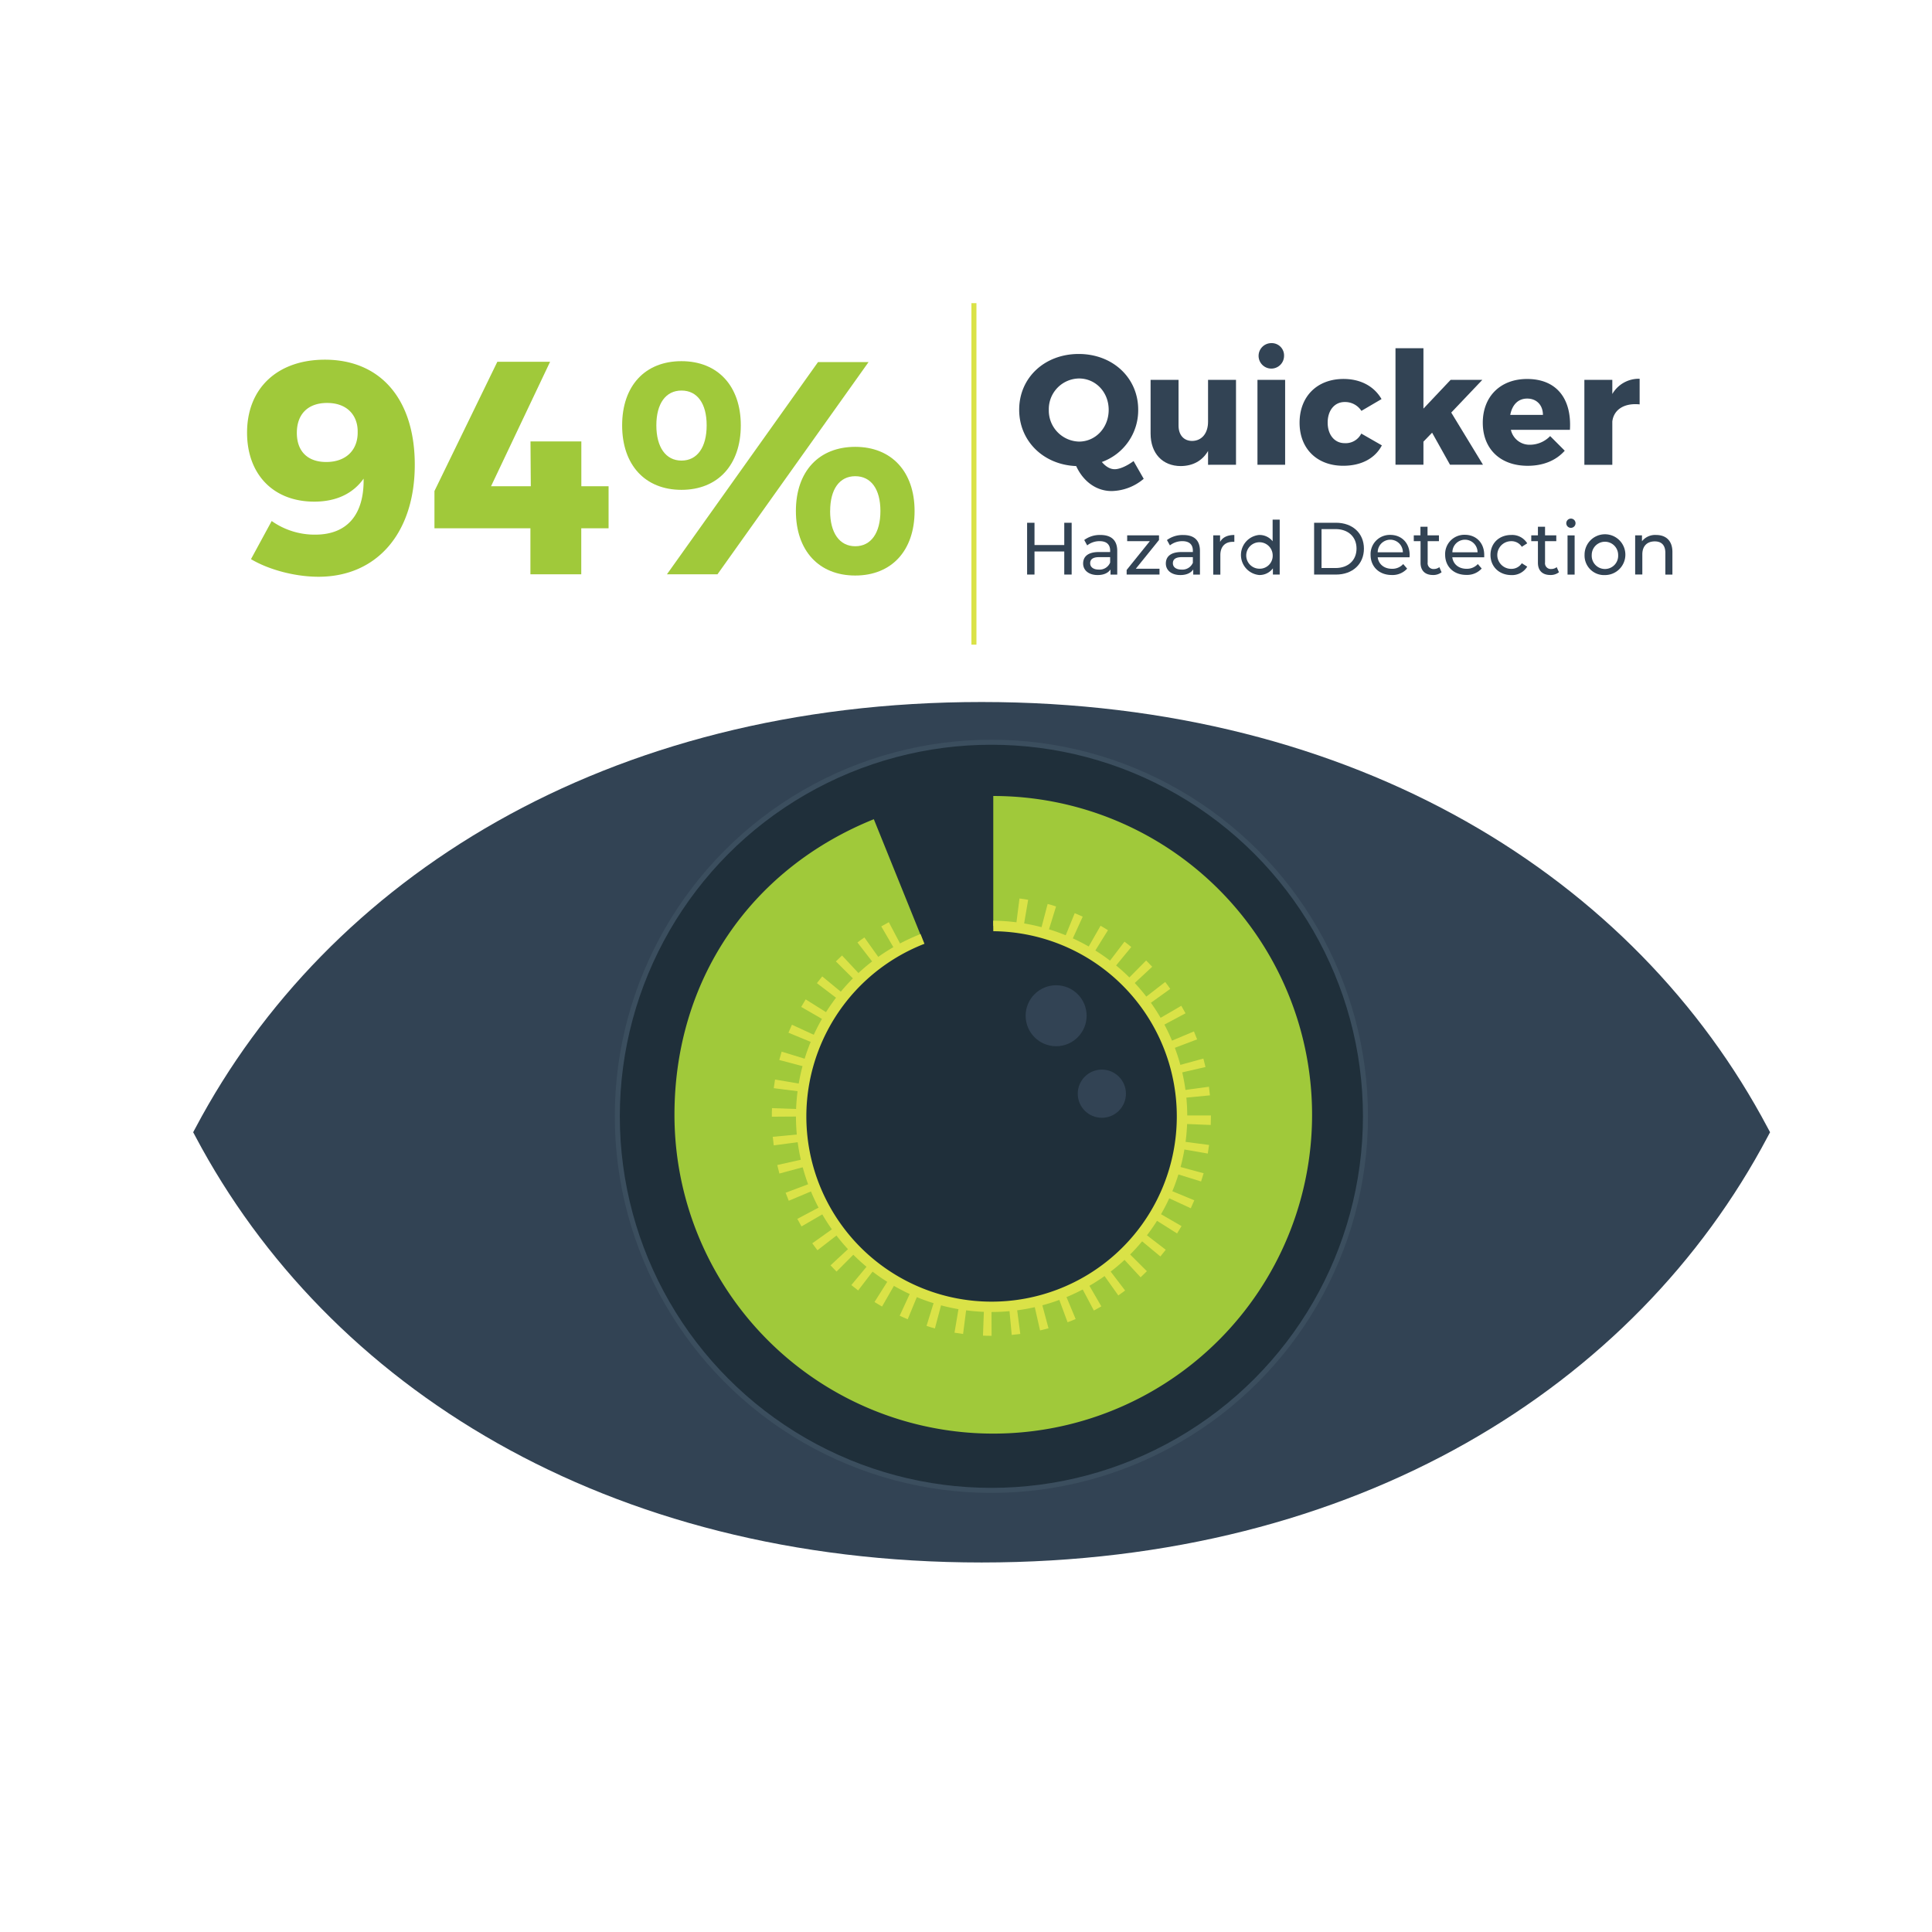 <svg xmlns="http://www.w3.org/2000/svg" viewBox="0 0 768 768"><defs><style>.cls-1{fill:#324354;}.cls-2,.cls-5{fill:#1f2f3a;}.cls-2{stroke:#3b4e5e;}.cls-2,.cls-6{stroke-miterlimit:10;stroke-width:2px;}.cls-3{fill:#a0c93a;}.cls-4{fill:#dae247;}.cls-6,.cls-7{fill:none;}.cls-6{stroke:#dae247;}</style></defs><g id="text"><path class="cls-1" d="M702.69,448.33c-52.52-99.2-163.15-169.27-312.48-169.27S130.26,349.13,77.73,448.33c-.31.59-.63,1.17-.94,1.75l.94,1.76C130.26,551,240.89,621.11,390.21,621.11s260-70.08,312.48-169.27c.31-.59.64-1.17.94-1.76C703.33,449.5,703,448.92,702.69,448.33Z"></path><circle class="cls-2" cx="394.09" cy="443.75" r="148.7"></circle><path class="cls-3" d="M394.84,316.42v55.89a70.84,70.84,0,1,1-26.54,5.16l-20.94-51.82C298,345.57,268.11,390,268.11,443.15A126.73,126.73,0,1,0,394.84,316.42Z"></path><path class="cls-4" d="M394.17,531h-.08c-1.12,0-2.24,0-3.34-.07l.86-23.1c.82,0,1.65,0,2.48,0Zm8-.37-2.14-23c.86-.08,1.71-.18,2.55-.29l3,22.93C404.41,530.42,403.28,530.54,402.14,530.65Zm-19.33-.36c-1.14-.15-2.28-.32-3.41-.51L383.27,507c.84.14,1.67.26,2.51.37Zm30.59-1.42-5.1-22.55c.83-.19,1.65-.39,2.47-.61l6,22.33C415.64,528.34,414.52,528.62,413.4,528.87Zm-41.79-.78q-1.68-.45-3.33-1l6.85-22.08q1.22.38,2.43.69Zm52.73-2.46-8-21.7c.79-.29,1.56-.59,2.33-.91l8.89,21.34C426.5,524.81,425.42,525.23,424.34,525.63Zm-63.54-1.19c-1.08-.44-2.14-.91-3.19-1.4l9.69-21c.76.35,1.53.69,2.31,1Zm74-3.46L424,500.52c.74-.39,1.48-.8,2.2-1.22l11.6,20C436.79,519.88,435.78,520.44,434.76,521Zm-84.21-1.58q-1.5-.87-3-1.8l12.34-19.55c.71.45,1.43.88,2.16,1.3Zm93.94-4.4-13.38-18.86c.7-.49,1.38-1,2.05-1.51L447.25,513Q445.89,514,444.49,515Zm-103.44-2c-.91-.7-1.81-1.41-2.7-2.15l14.77-17.79c.66.54,1.32,1.07,2,1.59Zm112.29-5.23-15.71-17c.62-.57,1.23-1.16,1.82-1.76l16.38,16.33C455,506.24,454.19,507,453.34,507.82Zm-120.87-2.28c-.81-.81-1.61-1.63-2.39-2.47L347,487.33c.58.62,1.17,1.24,1.77,1.84Zm128.73-6-17.8-14.77c.55-.66,1.09-1.33,1.61-2l18.32,14.1C462.64,497.78,461.93,498.67,461.2,499.55ZM324.94,497c-.7-.91-1.39-1.84-2.05-2.77l18.84-13.4c.49.69,1,1.37,1.52,2Zm143-6.66L448.35,478c.45-.72.9-1.45,1.32-2.19l20,11.58C469.11,488.37,468.52,489.36,467.9,490.33Zm-149.33-2.82c-.57-1-1.13-2-1.66-3l20.43-10.82q.6,1.13,1.23,2.22Zm154.78-7.2-21-9.71c.35-.77.69-1.54,1-2.32l21.36,8.85C474.3,478.2,473.84,479.26,473.35,480.31Zm-159.84-3c-.44-1.05-.86-2.11-1.26-3.19L333.92,466q.45,1.2.93,2.37Zm163.94-7.65-22.08-6.86c.25-.8.48-1.61.7-2.43l22.35,6C478.12,467.42,477.79,468.54,477.45,469.64ZM309.82,466.5c-.3-1.12-.59-2.25-.84-3.38l22.56-5.07q.27,1.23.6,2.43Zm170.29-7.95-22.79-3.93c.14-.82.27-1.65.38-2.48l22.93,3C480.48,456.26,480.31,457.41,480.11,458.55Zm-172.53-3.24c-.15-1.13-.28-2.26-.39-3.41l23-2.18c.08.85.18,1.7.29,2.54Zm173.71-8.12-23.1-.9c0-.84.05-1.69.05-2.54v-.33h23.12v.33C481.36,444.9,481.34,446,481.29,447.19Zm-174.47-3.28v-.16c0-1.09,0-2.17.06-3.25l23.11.83c0,.8-.05,1.61-.05,2.42ZM458,437.61c-.08-.84-.17-1.69-.29-2.52L480.58,432q.23,1.69.39,3.42Zm-127.48-2.12-22.94-2.92c.15-1.15.32-2.3.51-3.44L330.83,433C330.69,433.83,330.57,434.66,330.47,435.49Zm126.14-6.16c-.18-.82-.39-1.63-.6-2.44l22.3-6.09c.3,1.11.58,2.24.84,3.36Zm-124.54-2.06-22.35-5.9c.29-1.12.61-2.23.95-3.33l22.1,6.8C332.52,425.65,332.29,426.45,332.07,427.27Zm122.15-5.94c-.3-.8-.61-1.59-.94-2.38L474.61,410c.43,1,.85,2.1,1.26,3.17Zm-119.48-2-21.37-8.81c.44-1.06.9-2.12,1.38-3.17l21,9.65C335.41,417.78,335.07,418.56,334.74,419.34Zm116.05-5.64c-.41-.75-.82-1.5-1.25-2.24l20-11.64c.58,1,1.13,2,1.67,3Zm-112.35-1.89-20-11.53c.58-1,1.17-2,1.78-3l19.57,12.31C339.3,410.35,338.87,411.08,338.44,411.81Zm107.94-5.24c-.5-.7-1-1.38-1.53-2.06l18.29-14.15c.69.9,1.37,1.82,2,2.75ZM343.1,404.82l-18.37-14c.69-.91,1.4-1.8,2.12-2.68l17.85,14.71C344.15,403.47,343.62,404.14,343.1,404.82Zm98-4.77c-.57-.61-1.16-1.22-1.76-1.81l16.27-16.43c.82.81,1.62,1.64,2.41,2.48Zm-92.45-1.54-16.37-16.33c.8-.8,1.61-1.59,2.44-2.36l15.79,16.89Q349.53,397.58,348.61,398.51ZM435,394.3c-.65-.55-1.32-1.07-2-1.59l14-18.39c.92.69,1.81,1.41,2.7,2.14Zm-80-1.36-14.15-18.29c.91-.7,1.83-1.38,2.76-2L357,391.42C356.27,391.91,355.59,392.42,354.92,392.94Zm73.24-3.57c-.73-.45-1.46-.89-2.2-1.31L437.49,368c1,.57,2,1.16,2.94,1.77Zm-66.28-1.11-11.64-20c1-.58,2-1.14,3-1.67L364.09,387C363.34,387.43,362.61,387.83,361.88,388.26Zm58.87-2.88c-.77-.35-1.54-.69-2.32-1L427.22,363q1.61.66,3.18,1.38Zm-7.83-3c-.8-.24-1.61-.48-2.43-.69l5.89-22.36c1.12.3,2.24.61,3.34,1Zm-8.17-1.92c-.82-.14-1.65-.26-2.48-.37l2.91-22.93c1.16.14,2.3.31,3.45.51Z"></path><circle class="cls-5" cx="394.09" cy="443.75" r="75.71"></circle><line class="cls-6" x1="387.15" y1="120.51" x2="387.15" y2="256.26"></line><circle class="cls-1" cx="438" cy="434.76" r="9.58"></circle><circle class="cls-1" cx="419.83" cy="403.77" r="12.12"></circle><path class="cls-7" d="M373.46,389.85l-6-14.74a73.63,73.63,0,1,0,27.36-5l.08,6.65Z"></path><path class="cls-4" d="M394.8,366l.05,4.17a73.63,73.63,0,1,1-27.36,5l-1.56-3.86A77.77,77.77,0,1,0,394.8,366Z"></path><path class="cls-3" d="M125.29,212.53c13.11,0,19.49-8.42,19.25-22.26-4,5.65-10.47,9.14-19.62,9.14-16.36,0-26.71-10.95-26.71-27.43,0-17.82,12.27-29,30.93-29,22.26,0,35.74,15.89,35.74,41.76,0,27-14.92,44.53-38.27,44.53-9.27,0-19.74-2.77-26.84-7L108,207.11A29.63,29.63,0,0,0,125.29,212.53ZM118,172.1c0,7.22,4.21,11.55,11.67,11.55,8.18,0,12.63-5.06,12.51-11.92.12-6.13-3.73-11.55-12.15-11.55C122.52,160.18,118,164.51,118,172.1Z"></path><path class="cls-3" d="M218.67,143.81,195.2,193.28H211l-.12-17.81h20.21v17.81h10.83V210H231.06v18.29H210.85V210H172.7V195.2l25-51.39Z"></path><path class="cls-3" d="M294.48,169.09c0,15.76-9.15,25.63-23.59,25.63s-23.58-9.87-23.58-25.63,9.14-25.52,23.58-25.52S294.48,153.44,294.48,169.09Zm-33.57,0c0,8.66,3.73,14,10,14s10-5.3,10-14-3.73-13.84-10-13.84S260.91,160.42,260.91,169.09Zm84.35-25.15-60.05,84.35H265.12l60.05-84.35Zm18.3,59.2c0,15.77-9.15,25.64-23.59,25.64s-23.59-9.87-23.59-25.64,9.15-25.51,23.59-25.51S363.56,187.5,363.56,203.14Zm-33.58,0c0,8.67,3.73,14,10,14s10-5.29,10-14-3.73-13.84-10-13.84S330,194.48,330,203.14Z"></path><path class="cls-1" d="M426,207.8v20.6h-2.94v-9.18H411.23v9.18h-2.94V207.8h2.94v8.86h11.83V207.8Z"></path><path class="cls-1" d="M444.12,219v9.42h-2.67v-2.06c-.95,1.41-2.68,2.23-5.12,2.23-3.53,0-5.77-1.88-5.77-4.59,0-2.5,1.62-4.56,6.27-4.56h4.47v-.56c0-2.38-1.38-3.76-4.18-3.76a7.87,7.87,0,0,0-4.94,1.68L431,214.66a10.35,10.35,0,0,1,6.44-2C441.71,212.66,444.12,214.72,444.12,219Zm-2.82,4.65v-2.18h-4.36c-2.79,0-3.58,1.09-3.58,2.42,0,1.55,1.29,2.53,3.44,2.53A4.53,4.53,0,0,0,441.3,223.63Z"></path><path class="cls-1" d="M460.92,226.07v2.33H447.86v-1.83l9.21-11.44h-9V212.8h12.65v1.86l-9.21,11.41Z"></path><path class="cls-1" d="M477,219v9.42h-2.67v-2.06c-.94,1.41-2.68,2.23-5.12,2.23-3.53,0-5.77-1.88-5.77-4.59,0-2.5,1.62-4.56,6.27-4.56h4.47v-.56c0-2.38-1.38-3.76-4.18-3.76a7.89,7.89,0,0,0-4.94,1.68l-1.18-2.12a10.38,10.38,0,0,1,6.45-2C474.63,212.66,477,214.72,477,219Zm-2.82,4.65v-2.18h-4.35c-2.8,0-3.59,1.09-3.59,2.42,0,1.55,1.29,2.53,3.44,2.53A4.53,4.53,0,0,0,474.22,223.63Z"></path><path class="cls-1" d="M490.67,212.66v2.73a4.94,4.94,0,0,0-.65,0c-3,0-4.91,1.86-4.91,5.27v7.77h-2.83V212.8H485v2.62C486,213.6,487.93,212.66,490.67,212.66Z"></path><path class="cls-1" d="M508.7,206.57V228.4H506v-2.48a6.56,6.56,0,0,1-5.55,2.65,8,8,0,0,1,0-15.91,6.64,6.64,0,0,1,5.44,2.5v-8.59Zm-2.79,14a5.26,5.26,0,1,0-5.24,5.5A5.14,5.14,0,0,0,505.91,220.6Z"></path><path class="cls-1" d="M522.38,207.8h8.68c6.62,0,11.12,4.18,11.12,10.3s-4.5,10.3-11.12,10.3h-8.68Zm8.51,18c5.09,0,8.35-3.12,8.35-7.74s-3.26-7.74-8.35-7.74h-5.56v15.48Z"></path><path class="cls-1" d="M560.31,221.54H547.66c.35,2.74,2.55,4.56,5.64,4.56a5.81,5.81,0,0,0,4.5-1.88l1.56,1.82a7.81,7.81,0,0,1-6.14,2.53c-5,0-8.39-3.32-8.39-8a7.64,7.64,0,0,1,7.83-7.94c4.5,0,7.7,3.23,7.7,8C560.36,220.92,560.33,221.28,560.31,221.54Zm-12.65-2h10a5,5,0,0,0-10,0Z"></path><path class="cls-1" d="M573.05,227.48a5.33,5.33,0,0,1-3.42,1.09c-3.14,0-4.94-1.73-4.94-4.88v-8.56H562V212.8h2.65v-3.41h2.82v3.41H572v2.33h-4.48v8.44a2.3,2.3,0,0,0,2.45,2.62,3.56,3.56,0,0,0,2.2-.74Z"></path><path class="cls-1" d="M590,221.54H577.31c.36,2.74,2.56,4.56,5.65,4.56a5.83,5.83,0,0,0,4.5-1.88L589,226a7.82,7.82,0,0,1-6.15,2.53c-5,0-8.38-3.32-8.38-8a7.63,7.63,0,0,1,7.82-7.94c4.51,0,7.71,3.23,7.71,8C590,220.92,590,221.28,590,221.54Zm-12.65-2h10a5,5,0,0,0-10,0Z"></path><path class="cls-1" d="M592.49,220.6c0-4.65,3.45-7.94,8.24-7.94a7,7,0,0,1,6.36,3.32l-2.15,1.38a4.86,4.86,0,0,0-4.24-2.23,5.49,5.49,0,0,0,0,11,4.88,4.88,0,0,0,4.24-2.23l2.15,1.35a7,7,0,0,1-6.36,3.35C595.94,228.57,592.49,225.25,592.49,220.6Z"></path><path class="cls-1" d="M619.71,227.48a5.33,5.33,0,0,1-3.42,1.09c-3.14,0-4.94-1.73-4.94-4.88v-8.56H608.7V212.8h2.65v-3.41h2.83v3.41h4.47v2.33h-4.47v8.44a2.3,2.3,0,0,0,2.44,2.62,3.54,3.54,0,0,0,2.2-.74Z"></path><path class="cls-1" d="M622.62,208a1.85,1.85,0,0,1,1.91-1.85,1.84,1.84,0,1,1-1.91,1.85Zm.5,4.82h2.82v15.6h-2.82Z"></path><path class="cls-1" d="M629.89,220.6a8.11,8.11,0,1,1,8.12,8A7.75,7.75,0,0,1,629.89,220.6Zm13.35,0a5.25,5.25,0,1,0-10.5,0,5.26,5.26,0,1,0,10.5,0Z"></path><path class="cls-1" d="M664.81,219.42v9H662v-8.65c0-3.06-1.53-4.56-4.2-4.56-3,0-4.95,1.79-4.95,5.17v8H650V212.8h2.71v2.36a6.66,6.66,0,0,1,5.62-2.5C662.13,212.66,664.81,214.83,664.81,219.42Z"></path><path class="cls-1" d="M454.64,190.33a20.27,20.27,0,0,1-12.74,4.87c-6.11,0-11.29-3.81-14.1-9.93-13-.5-22.66-9.92-22.66-22.4,0-12.73,10.11-22.16,23.66-22.16s23.65,9.49,23.65,22.16A21.84,21.84,0,0,1,438,183.65c1.5,1.75,3.19,2.87,5.12,2.87s4.81-1.25,7.49-3.24Zm-25.72-14.79c6.56,0,11.8-5.49,11.8-12.61s-5.24-12.48-11.8-12.48a12.19,12.19,0,0,0-12,12.48A12.34,12.34,0,0,0,428.92,175.54Z"></path><path class="cls-1" d="M491.33,151v33.76H480.22v-5.49c-2.31,3.93-6,5.93-10.79,6-7.31,0-12.05-5.05-12.05-12.92V151h11.11v18.16c0,3.81,2.12,6.12,5.43,6.12,3.93-.06,6.3-3.18,6.3-7.62V151Z"></path><path class="cls-1" d="M510.86,151v33.76h-11V151Zm-.43-9.49a5.06,5.06,0,1,1-5.06-5.11A4.89,4.89,0,0,1,510.43,141.52Z"></path><path class="cls-1" d="M534.51,159.81c-4,0-6.74,3.31-6.74,8.18s2.75,8.17,6.74,8.17a6.92,6.92,0,0,0,6.62-3.81l8.18,4.69c-2.69,5.18-8.18,8.11-15.36,8.11-10.42,0-17.35-6.8-17.35-17.1,0-10.49,7-17.41,17.48-17.41,6.8,0,12.17,2.93,15.1,8l-8,4.69A7.72,7.72,0,0,0,534.51,159.81Z"></path><path class="cls-1" d="M569.28,172l-3.44,3.56v9.17H554.73v-46.3h11.11v24L576.64,151h12.61l-12.36,13,12.61,20.72H576.39Z"></path><path class="cls-1" d="M624.07,170.86H600.6a7.58,7.58,0,0,0,7.68,5.93,11.2,11.2,0,0,0,7.93-3.44l5.8,5.81c-3.43,3.87-8.49,6-14.73,6-11,0-17.85-6.8-17.85-17.1,0-10.49,7.05-17.41,17.6-17.41C618.83,150.64,624.82,158.56,624.07,170.86Zm-10.73-5.93c0-3.87-2.5-6.49-6.25-6.49s-6,2.62-6.74,6.49Z"></path><path class="cls-1" d="M651.78,150.57v10.18c-6.18-.63-10.3,2.12-10.86,6.8v17.22H629.81V151h11.11v5.62A12.15,12.15,0,0,1,651.78,150.57Z"></path></g></svg>